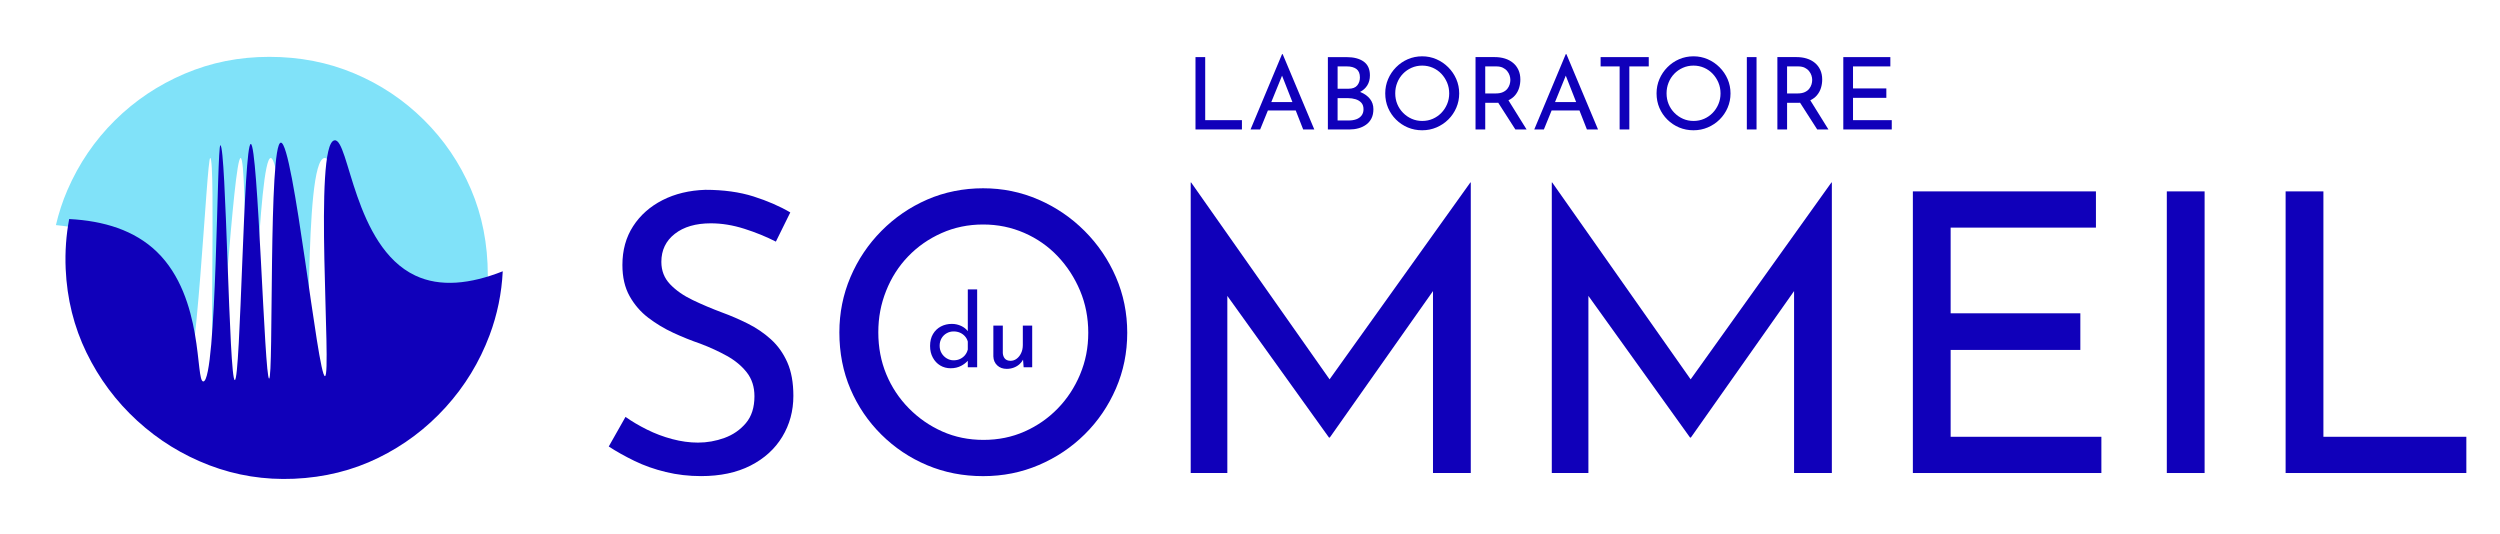<?xml version="1.0" encoding="UTF-8"?>
<svg xmlns="http://www.w3.org/2000/svg" version="1.1" viewBox="0 0 1759 376">
  <defs>
    <style>
      .st0 {
        isolation: isolate;
      }

      .st1, .st2 {
        fill: #1000ba;
      }

      .st3 {
        fill: #80e2f9;
      }

      .st2 {
        mix-blend-mode: multiply;
      }
    </style>
  </defs>
  <g class="st0">
    <g id="Calque_1">
      <g>
        <path class="st3" d="M128.7,276.66c9.59-.02,16.72-165.6,19.21-165.49,4.06.18-1.14,165.3,2.95,165.49,4.11.19,13.38-165.68,18.47-165.49,5.08.19,2.45,165.41,5.69,165.49,3.24.07,6.7-165.33,15.47-165.48,8.78-.15,18.85,165.75,23.87,165.48,4.97-.27-1.2-163.87,13.92-165.47,10.3-1.09,10.23,75.17,52.6,97.51,17.18,9.06,38.45,7.71,61.65-.3.45-4.83.69-9.73.69-14.69,0-21.94-3.96-42.15-11.88-60.61-7.91-18.47-18.95-34.72-33.12-48.74-14.16-14.03-30.47-24.93-48.95-32.7-18.46-7.78-38.39-11.66-59.78-11.66s-40.96,3.96-59.57,11.87c-18.6,7.91-34.99,18.88-49.15,32.91-14.16,14.02-25.27,30.34-33.33,48.95-3.46,7.98-6.12,16.21-8.1,24.66,24.31,2.31,45.64,9.92,60.6,25.69,32.08,33.81,23.03,92.6,28.74,92.59Z"></path>
        <path class="st2" d="M60.88,248.15c8.86,18.23,20.74,34.19,35.65,47.86,14.91,13.66,31.84,24.11,50.77,31.35,18.94,7.23,38.82,10.4,59.62,9.49,21.37-.93,41.1-5.82,59.19-14.67,18.11-8.85,33.91-20.73,47.44-35.63,13.53-14.91,23.84-31.83,30.94-50.76,5.41-14.43,8.48-29.4,9.24-44.91-22.83,9.01-44.03,11.29-61.58,2.98-43.3-20.48-46.54-96.67-56.79-95.13-15.04,2.26-1.75,165.43-6.71,165.92-5,.49-22.28-164.82-31.05-164.28-8.75.53-5.01,165.93-8.25,166-3.24.07-7.81-165.11-12.89-165.08-5.09.03-7.13,166.14-11.25,166.13-4.1,0-6.09-165.2-10.16-165.2-2.49,0-2.41,165.73-11.98,166.17-5.71.26.78-58.87-32.74-91.25-15.63-15.1-37.27-21.78-61.66-23.02-2.13,11.34-2.98,23.01-2.46,35.05.92,21.08,5.81,40.75,14.66,58.99Z"></path>
      </g>
      <g>
        <g>
          <polygon class="st1" points="847.98 40.18 841.15 40.18 841.15 91.09 873.82 91.09 873.82 84.54 847.98 84.54 847.98 40.18"></polygon>
          <path class="st1" d="M902.06,38.07l-22.18,53.02h6.76l5.45-13.38h19.58l5.25,13.38h7.82l-22.25-53.02h-.42ZM894.49,71.8l7.56-18.56,7.29,18.56h-14.85Z"></path>
          <path class="st1" d="M957.47,64.9c-.18-.07-.37-.13-.56-.2,0,0,.02,0,.03-.01,2.18-1.13,3.88-2.68,5.1-4.65s1.83-4.32,1.83-7.04c0-4.37-1.47-7.59-4.4-9.68-2.93-2.09-6.96-3.13-12.08-3.13h-13.1v50.91h15.14c2.21,0,4.31-.27,6.3-.81,1.99-.54,3.8-1.38,5.42-2.54,1.62-1.15,2.89-2.63,3.8-4.44.92-1.81,1.37-3.98,1.37-6.51,0-2.77-.8-5.16-2.39-7.18-1.6-2.02-3.76-3.59-6.48-4.72ZM941.14,46.73h6.62c2.77,0,4.97.61,6.62,1.83,1.64,1.22,2.46,3.19,2.46,5.92,0,2.21-.63,4.08-1.9,5.63-1.27,1.55-3.31,2.32-6.13,2.32h-7.67v-15.7ZM958,81.27c-.92,1.2-2.15,2.08-3.7,2.64-1.55.56-3.29.85-5.21.85h-7.96v-15.7h7.53c1.74,0,3.43.25,5.07.74,1.64.49,2.99,1.3,4.05,2.43,1.06,1.13,1.58,2.68,1.58,4.65,0,1.74-.46,3.2-1.37,4.4Z"></path>
          <path class="st1" d="M1018.98,47.33c-2.42-2.42-5.2-4.31-8.34-5.67-3.15-1.36-6.48-2.04-10-2.04s-6.98.68-10.11,2.04c-3.12,1.36-5.88,3.25-8.27,5.67-2.39,2.42-4.26,5.2-5.6,8.34-1.34,3.15-2.01,6.48-2.01,10,0,3.71.67,7.12,2.01,10.25,1.34,3.12,3.2,5.87,5.6,8.24,2.39,2.37,5.15,4.21,8.27,5.53,3.12,1.31,6.49,1.97,10.11,1.97s6.92-.67,10.07-2.01c3.14-1.34,5.92-3.19,8.31-5.56,2.39-2.37,4.27-5.13,5.63-8.27,1.36-3.15,2.04-6.5,2.04-10.07s-.68-6.92-2.04-10.07c-1.36-3.14-3.25-5.93-5.67-8.34ZM1018.17,73.28c-.99,2.35-2.33,4.4-4.05,6.16-1.71,1.76-3.71,3.15-5.99,4.15-2.28,1.01-4.75,1.51-7.43,1.51s-5.15-.5-7.43-1.51c-2.28-1.01-4.3-2.41-6.06-4.19-1.76-1.78-3.12-3.84-4.08-6.16-.96-2.32-1.44-4.85-1.44-7.57s.47-5.13,1.41-7.5c.94-2.37,2.26-4.45,3.98-6.23,1.71-1.78,3.73-3.19,6.06-4.23,2.32-1.03,4.82-1.55,7.5-1.55s5.11.51,7.43,1.51c2.32,1.01,4.34,2.42,6.06,4.23,1.71,1.81,3.06,3.88,4.05,6.23.99,2.35,1.48,4.88,1.48,7.6s-.49,5.19-1.48,7.53Z"></path>
          <path class="st1" d="M1065.95,67.11c1.34-1.57,2.3-3.32,2.89-5.25.59-1.92.88-3.9.88-5.92,0-2.54-.46-4.79-1.37-6.76s-2.18-3.63-3.8-4.96c-1.62-1.34-3.52-2.35-5.7-3.03-2.18-.68-4.57-1.02-7.15-1.02h-13.52v50.91h6.83v-18.73h7.53c.56,0,1.08-.03,1.61-.06l12.05,18.79h7.89l-12.75-20.51c1.87-.92,3.42-2.06,4.62-3.47ZM1052.4,65.74h-7.39v-19.01h7.89c1.78,0,3.3.31,4.54.92,1.24.61,2.25,1.4,3.03,2.36.77.96,1.34,1.98,1.69,3.06.35,1.08.53,2.14.53,3.17s-.17,2.09-.49,3.17c-.33,1.08-.87,2.1-1.62,3.06-.75.96-1.8,1.75-3.13,2.36-1.34.61-3.02.92-5.03.92Z"></path>
          <path class="st1" d="M1101.69,38.07l-22.18,53.02h6.76l5.45-13.38h19.58l5.25,13.38h7.82l-22.25-53.02h-.42ZM1094.12,71.8l7.56-18.56,7.29,18.56h-14.85Z"></path>
          <polygon class="st1" points="1126.19 46.73 1139.57 46.73 1139.57 91.09 1146.4 91.09 1146.4 46.73 1160.06 46.73 1160.06 40.18 1126.19 40.18 1126.19 46.73"></polygon>
          <path class="st1" d="M1209.88,47.33c-2.42-2.42-5.2-4.31-8.34-5.67-3.15-1.36-6.48-2.04-10-2.04s-6.98.68-10.11,2.04c-3.12,1.36-5.88,3.25-8.27,5.67-2.39,2.42-4.26,5.2-5.6,8.34-1.34,3.15-2.01,6.48-2.01,10,0,3.71.67,7.12,2.01,10.25,1.34,3.12,3.2,5.87,5.6,8.24,2.39,2.37,5.15,4.21,8.27,5.53,3.12,1.31,6.49,1.97,10.11,1.97s6.92-.67,10.07-2.01c3.14-1.34,5.92-3.19,8.31-5.56,2.39-2.37,4.27-5.13,5.63-8.27,1.36-3.15,2.04-6.5,2.04-10.07s-.68-6.92-2.04-10.07c-1.36-3.14-3.25-5.93-5.67-8.34ZM1209.07,73.28c-.99,2.35-2.33,4.4-4.05,6.16-1.71,1.76-3.71,3.15-5.99,4.15-2.28,1.01-4.75,1.51-7.43,1.51s-5.15-.5-7.43-1.51c-2.28-1.01-4.3-2.41-6.06-4.19-1.76-1.78-3.12-3.84-4.08-6.16-.96-2.32-1.44-4.85-1.44-7.57s.47-5.13,1.41-7.5c.94-2.37,2.26-4.45,3.98-6.23,1.71-1.78,3.73-3.19,6.06-4.23,2.32-1.03,4.82-1.55,7.5-1.55s5.11.51,7.43,1.51c2.32,1.01,4.34,2.42,6.06,4.23,1.71,1.81,3.06,3.88,4.05,6.23.99,2.35,1.48,4.88,1.48,7.6s-.49,5.19-1.48,7.53Z"></path>
          <rect class="st1" x="1229.07" y="40.18" width="6.83" height="50.91"></rect>
          <path class="st1" d="M1278.33,67.11c1.34-1.57,2.3-3.32,2.89-5.25.59-1.92.88-3.9.88-5.92,0-2.54-.46-4.79-1.37-6.76s-2.18-3.63-3.8-4.96c-1.62-1.34-3.52-2.35-5.7-3.03-2.18-.68-4.57-1.02-7.15-1.02h-13.52v50.91h6.83v-18.73h7.53c.56,0,1.08-.03,1.61-.06l12.05,18.79h7.89l-12.75-20.51c1.87-.92,3.42-2.06,4.62-3.47ZM1264.77,65.74h-7.39v-19.01h7.89c1.78,0,3.3.31,4.54.92,1.24.61,2.25,1.4,3.03,2.36.77.96,1.34,1.98,1.69,3.06.35,1.08.53,2.14.53,3.17s-.17,2.09-.49,3.17c-.33,1.08-.87,2.1-1.62,3.06-.75.96-1.8,1.75-3.13,2.36-1.34.61-3.02.92-5.03.92Z"></path>
          <polygon class="st1" points="1303.78 84.54 1303.78 68.84 1327.23 68.84 1327.23 62.22 1303.78 62.22 1303.78 46.73 1330.05 46.73 1330.05 40.18 1296.95 40.18 1296.95 91.09 1331.04 91.09 1331.04 84.54 1303.78 84.54"></polygon>
        </g>
        <g>
          <path class="st1" d="M542.49,238.8c-4.85-4.39-10.28-8.08-16.31-11.1-6.03-3.01-12.06-5.62-18.09-7.81-7.31-2.74-14.21-5.66-20.69-8.77-6.49-3.1-11.79-6.8-15.9-11.1-4.11-4.29-6.17-9.54-6.17-15.76,0-8.22,3.15-14.8,9.46-19.73,6.3-4.93,14.75-7.4,25.35-7.4,7.67,0,15.52,1.28,23.57,3.84,8.04,2.56,15.44,5.58,22.2,9.04l10.14-20.55c-7.49-4.39-16.12-8.13-25.9-11.24-9.78-3.1-21.06-4.66-33.85-4.66-11.33.37-21.38,2.79-30.15,7.26-8.77,4.48-15.67,10.6-20.69,18.36-5.03,7.77-7.53,16.85-7.53,27.27,0,8.59,1.69,15.9,5.07,21.93,3.38,6.03,7.76,11.1,13.15,15.21,5.39,4.11,11.24,7.63,17.54,10.55,6.3,2.92,12.65,5.48,19.05,7.67,6.76,2.56,13.02,5.44,18.77,8.63,5.75,3.2,10.41,7.08,13.98,11.65,3.56,4.57,5.34,10.14,5.34,16.72,0,7.86-2.01,14.16-6.03,18.91-4.02,4.75-9.05,8.22-15.08,10.41-6.03,2.19-12.24,3.29-18.64,3.29-5.85,0-11.88-.82-18.09-2.47-6.21-1.64-12.15-3.88-17.81-6.71-5.67-2.83-10.69-5.8-15.07-8.91l-11.79,20.83c5.3,3.47,11.33,6.85,18.09,10.14,6.76,3.29,14.11,5.89,22.06,7.81,7.95,1.92,16.21,2.88,24.8,2.88,13.52,0,25.12-2.47,34.8-7.4,9.68-4.93,17.13-11.69,22.34-20.28,5.21-8.59,7.81-18.18,7.81-28.78,0-9.32-1.41-17.17-4.25-23.57-2.83-6.39-6.67-11.79-11.51-16.17Z"></path>
          <path class="st1" d="M763.1,162.48c-9.41-9.41-20.24-16.76-32.47-22.06-12.24-5.3-25.21-7.95-38.92-7.95s-27.18,2.65-39.33,7.95c-12.15,5.3-22.88,12.65-32.2,22.06-9.32,9.41-16.58,20.24-21.79,32.48-5.21,12.24-7.81,25.21-7.81,38.92,0,14.44,2.61,27.73,7.81,39.88,5.21,12.15,12.47,22.84,21.79,32.07,9.32,9.23,20.05,16.4,32.2,21.51,12.15,5.12,25.26,7.67,39.33,7.67s26.95-2.6,39.19-7.81c12.24-5.21,23.02-12.42,32.34-21.65,9.32-9.22,16.62-19.96,21.93-32.2,5.3-12.24,7.95-25.3,7.95-39.19s-2.65-26.95-7.95-39.19c-5.3-12.24-12.65-23.06-22.06-32.48ZM759.95,263.47c-3.84,9.14-9.09,17.13-15.76,23.98-6.67,6.85-14.43,12.24-23.3,16.17-8.86,3.93-18.5,5.89-28.91,5.89s-20.05-1.96-28.91-5.89c-8.86-3.93-16.72-9.36-23.57-16.31-6.85-6.94-12.15-14.94-15.9-23.98-3.75-9.04-5.62-18.86-5.62-29.46s1.82-19.96,5.48-29.19c3.65-9.22,8.81-17.31,15.48-24.25,6.67-6.94,14.53-12.42,23.57-16.44,9.04-4.02,18.77-6.03,29.19-6.03s19.87,1.97,28.91,5.89c9.04,3.93,16.9,9.41,23.57,16.44,6.67,7.04,11.92,15.12,15.76,24.25,3.84,9.14,5.76,19.01,5.76,29.6s-1.92,20.19-5.76,29.32Z"></path>
          <polygon class="st1" points="935.49 266.91 838.06 128.36 837.78 128.36 837.78 332.81 863.55 332.81 863.55 208.19 935.08 307.87 935.63 307.87 1008.25 204.8 1008.25 332.81 1034.84 332.81 1034.84 128.36 1034.56 128.36 935.49 266.91"></polygon>
          <polygon class="st1" points="1189.54 266.91 1092.11 128.36 1091.84 128.36 1091.84 332.81 1117.6 332.81 1117.6 208.19 1189.13 307.87 1189.68 307.87 1262.31 204.8 1262.31 332.81 1288.89 332.81 1288.89 128.36 1288.61 128.36 1189.54 266.91"></polygon>
          <polygon class="st1" points="1372.47 246.21 1463.73 246.21 1463.73 220.44 1372.47 220.44 1372.47 160.15 1474.7 160.15 1474.7 134.66 1345.89 134.66 1345.89 332.81 1478.53 332.81 1478.53 307.32 1372.47 307.32 1372.47 246.21"></polygon>
          <rect class="st1" x="1524.57" y="134.66" width="26.59" height="198.15"></rect>
          <polygon class="st1" points="1634.75 307.32 1634.75 134.66 1608.16 134.66 1608.16 332.81 1735.32 332.81 1735.32 307.32 1634.75 307.32"></polygon>
        </g>
        <g>
          <path class="st1" d="M680.95,233.03c-1.15-1.52-2.66-2.75-4.57-3.65-2.1-.99-4.31-1.49-6.62-1.49-2.88,0-5.47.61-7.79,1.84-2.31,1.23-4.15,3-5.52,5.31-1.37,2.31-2.05,5.1-2.05,8.35s.65,5.86,1.95,8.25c1.3,2.38,3.03,4.22,5.2,5.52,2.17,1.3,4.62,1.95,7.36,1.95s5.2-.58,7.4-1.73c1.82-.96,3.35-2.15,4.64-3.54v4.57h6.58v-54.79h-6.58v29.42ZM679,249.87c-.92,1.11-2.05,1.99-3.4,2.65-1.34.66-2.89.99-4.64.99s-3.37-.46-4.88-1.38c-1.51-.92-2.71-2.15-3.61-3.68-.9-1.53-1.34-3.27-1.34-5.2s.45-3.73,1.34-5.24c.9-1.51,2.1-2.69,3.61-3.54,1.51-.85,3.14-1.27,4.88-1.27,1.65,0,3.15.3,4.49.88,1.34.59,2.5,1.43,3.47,2.51.97,1.09,1.64,2.34,2.02,3.75v5.59c-.38,1.51-1.03,2.82-1.95,3.93Z"></path>
          <path class="st1" d="M719.66,229.1v13.66c0,2.12-.4,4.02-1.2,5.7-.8,1.68-1.85,3-3.15,3.96-1.3.97-2.75,1.45-4.35,1.45-1.79-.05-3.11-.58-3.96-1.59-.85-1.01-1.32-2.3-1.42-3.86v-19.32h-6.65v21.66c.09,2.6,1,4.71,2.73,6.33,1.72,1.63,3.95,2.44,6.69,2.44,1.79,0,3.48-.31,5.06-.92,1.58-.61,2.94-1.45,4.07-2.51.98-.92,1.75-1.94,2.34-3.05l.42,5.35h6.02v-29.3h-6.58Z"></path>
        </g>
      </g>
    </g>
  </g>
</svg>
